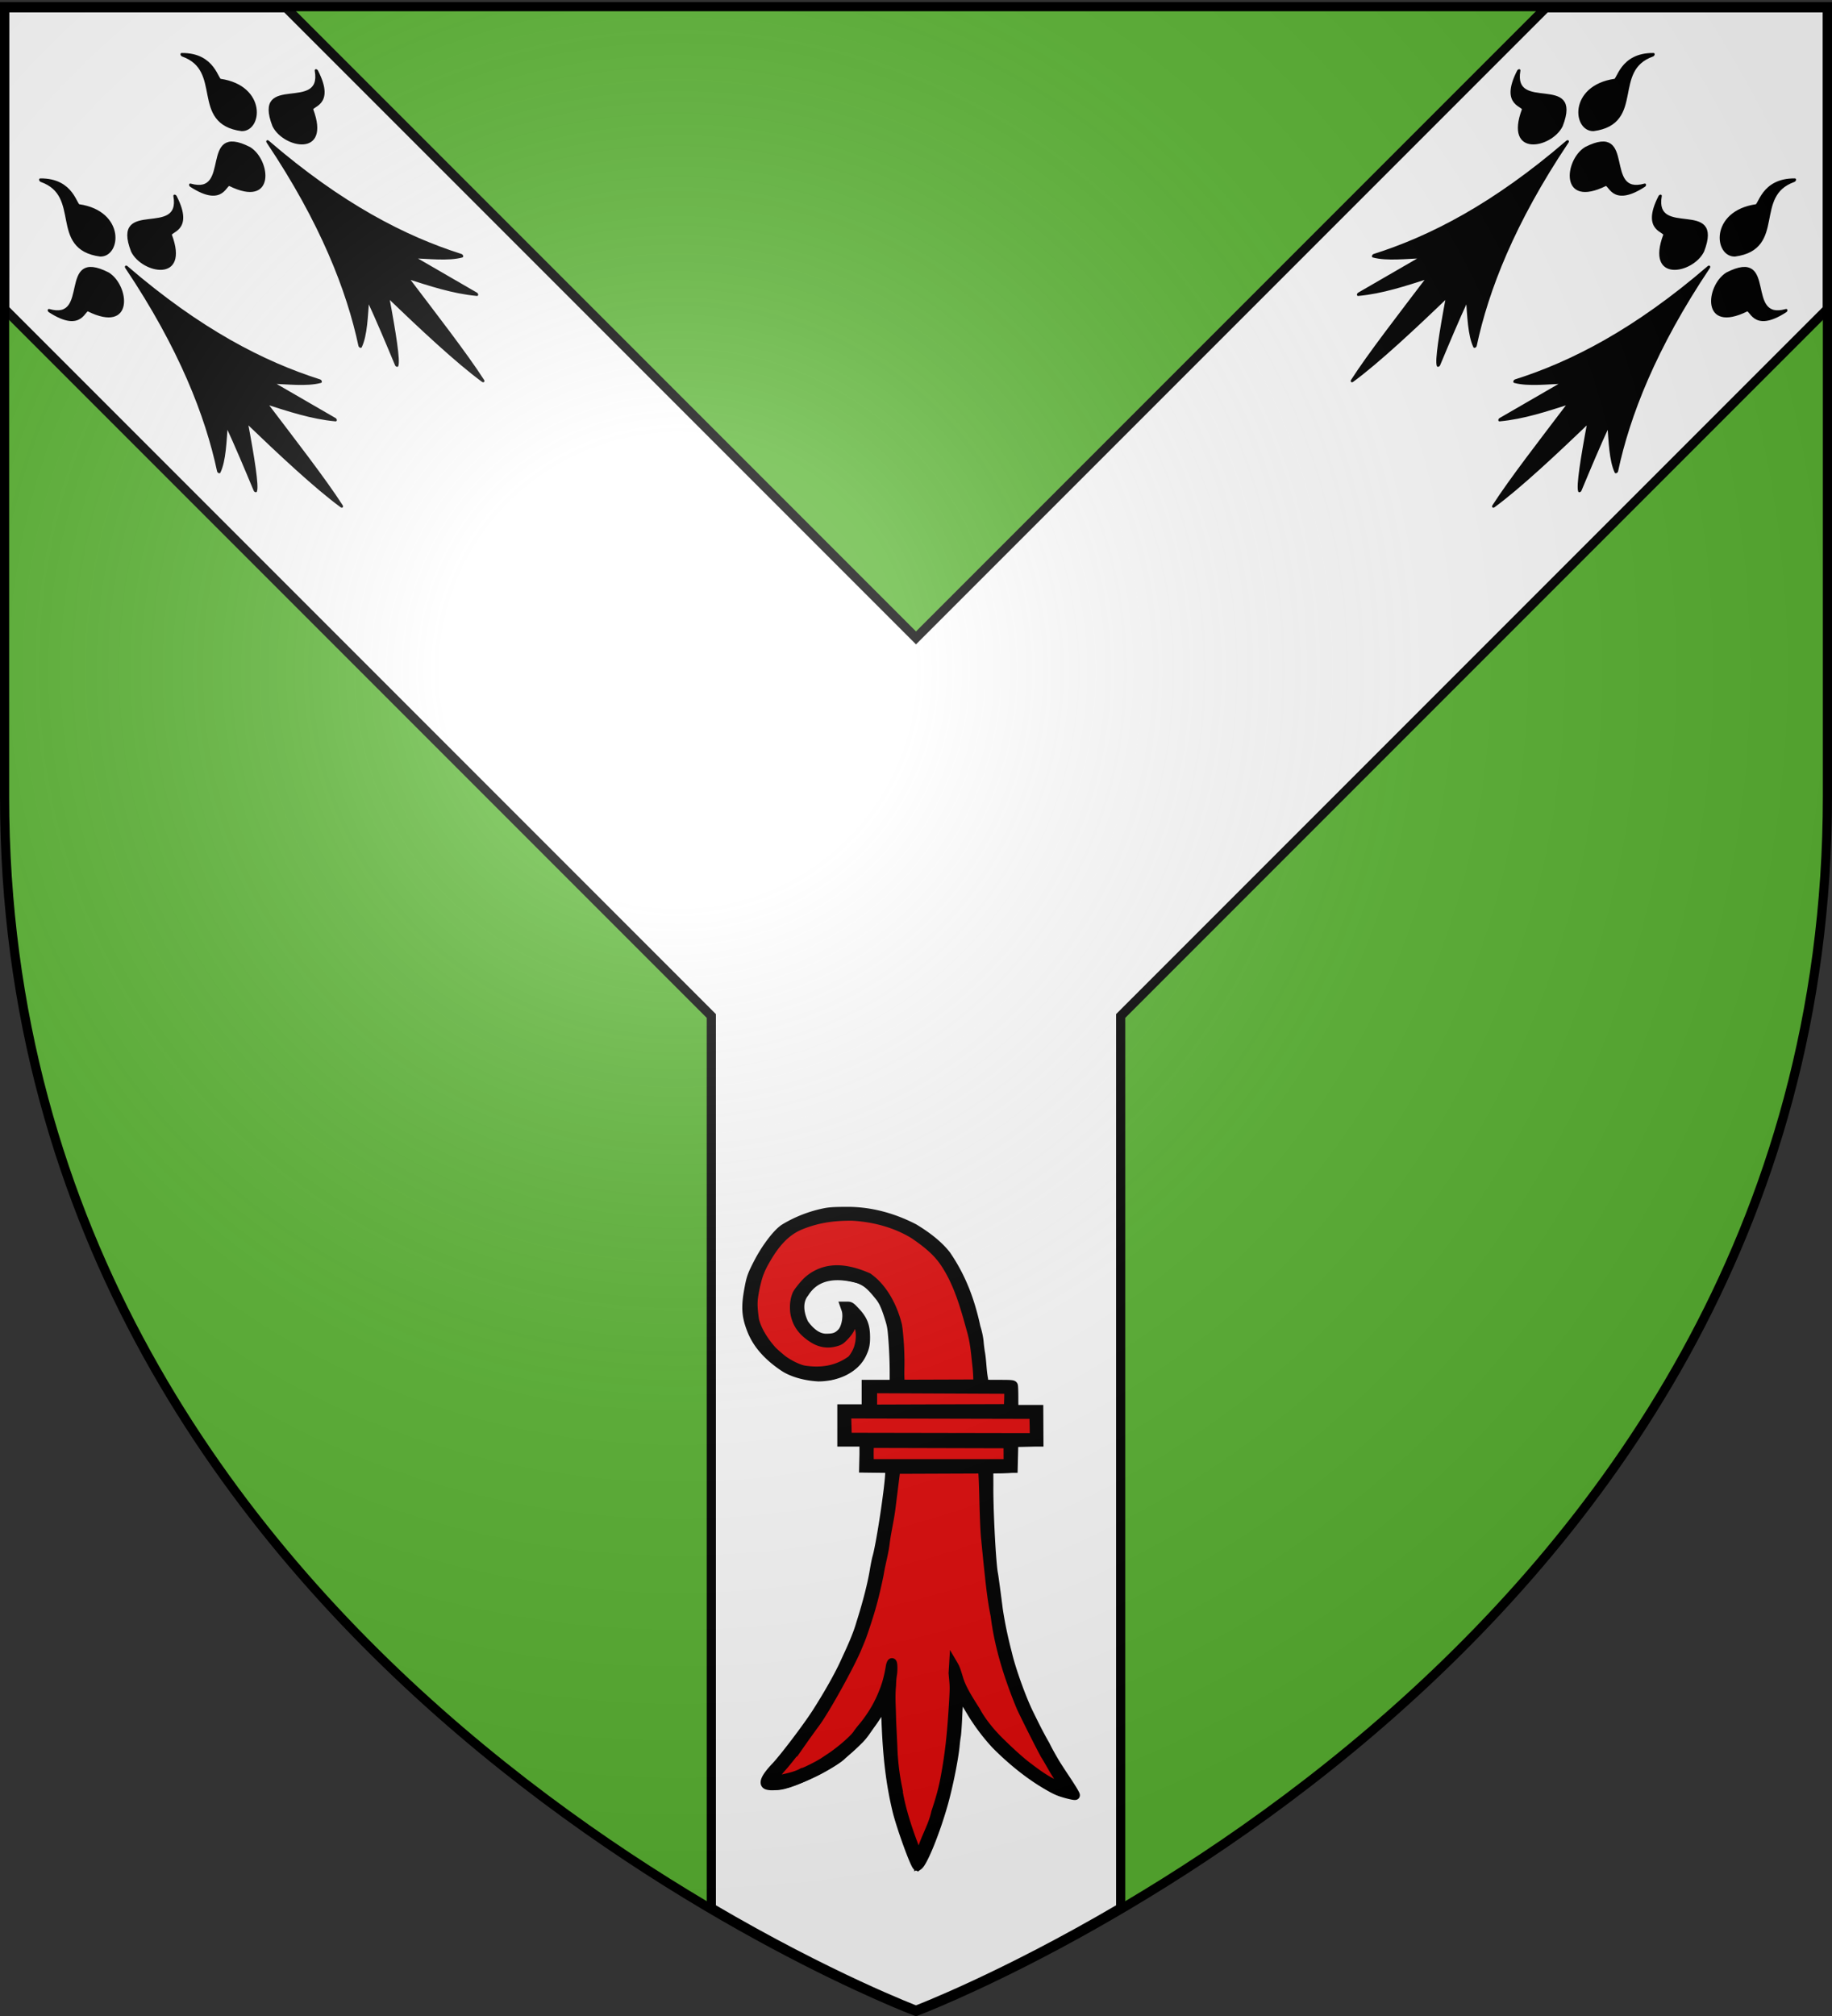 <svg xmlns="http://www.w3.org/2000/svg" xmlns:xlink="http://www.w3.org/1999/xlink" width="600" height="660" version="1.0"><rect width="100%" height="100%" fill="#333333" stroke="none"/><desc>Flag of Canton of Valais (Wallis)</desc><defs><pattern id="n" width="63.433" height="32.822" patternTransform="translate(706.076 -110.317)" patternUnits="userSpaceOnUse"><path d="M1 16.188V1m45.974 15.188v15.634H15.96V16.188M31.467 1v15.188M1 31.822h61.433M1 16.188h61.433" style="fill:none;fill-opacity:1;fill-rule:evenodd;stroke:#000;stroke-width:2;stroke-linecap:square;stroke-linejoin:miter;stroke-miterlimit:4;stroke-dasharray:none;stroke-opacity:1;display:inline"/></pattern><pattern xlink:href="#n" id="o" patternTransform="translate(706.076 -110.317)"/><pattern xlink:href="#n" id="p" patternTransform="translate(706.076 -110.317)"/><pattern xlink:href="#n" id="q" patternTransform="translate(706.076 -110.317)"/><pattern xlink:href="#o" id="u" patternTransform="translate(1455.798 -99.233)"/><pattern xlink:href="#p" id="s" patternTransform="translate(1455.798 -99.233)"/><pattern xlink:href="#q" id="r" patternTransform="translate(1455.798 -99.233)"/><pattern xlink:href="#F" id="E" patternTransform="translate(1455.798 -99.233)"/><pattern xlink:href="#G" id="D" patternTransform="translate(1455.798 -99.233)"/><pattern xlink:href="#H" id="C" patternTransform="translate(1455.798 -99.233)"/><pattern xlink:href="#y" id="F" patternTransform="translate(706.076 -110.317)"/><pattern xlink:href="#y" id="G" patternTransform="translate(706.076 -110.317)"/><pattern xlink:href="#y" id="H" patternTransform="translate(706.076 -110.317)"/><pattern id="y" width="63.433" height="32.822" patternTransform="translate(706.076 -110.317)" patternUnits="userSpaceOnUse"><path d="M1 16.188V1m45.974 15.188v15.634H15.96V16.188M31.467 1v15.188M1 31.822h61.433M1 16.188h61.433" style="fill:none;fill-opacity:1;fill-rule:evenodd;stroke:#000;stroke-width:2;stroke-linecap:square;stroke-linejoin:miter;stroke-miterlimit:4;stroke-dasharray:none;stroke-opacity:1;display:inline"/></pattern><g id="f"><path id="e" d="M0 0v1h.5z" transform="rotate(18 3.157 -.5)"/><use xlink:href="#e" width="810" height="540" transform="scale(-1 1)"/></g><g id="g"><use xlink:href="#f" width="810" height="540" transform="rotate(72)"/><use xlink:href="#f" width="810" height="540" transform="rotate(144)"/></g><g id="j"><path id="i" d="M0 0v1h.5z" transform="rotate(18 3.157 -.5)"/><use xlink:href="#i" width="810" height="540" transform="scale(-1 1)"/></g><g id="k"><use xlink:href="#j" width="810" height="540" transform="rotate(72)"/><use xlink:href="#j" width="810" height="540" transform="rotate(144)"/></g><g id="L"><path id="K" d="M0 0v1h.5z" transform="rotate(18 3.157 -.5)"/><use xlink:href="#K" width="810" height="540" transform="scale(-1 1)"/></g><g id="M"><use xlink:href="#L" width="810" height="540" transform="rotate(72)"/><use xlink:href="#L" width="810" height="540" transform="rotate(144)"/></g><radialGradient xlink:href="#a" id="ag" cx="221.445" cy="226.331" r="300" fx="221.445" fy="226.331" gradientTransform="matrix(1.353 0 0 1.349 -77.63 -85.747)" gradientUnits="userSpaceOnUse"/><linearGradient id="a"><stop offset="0" style="stop-color:white;stop-opacity:.314"/><stop offset=".19" style="stop-color:white;stop-opacity:.251"/><stop offset=".6" style="stop-color:#6b6b6b;stop-opacity:.125"/><stop offset="1" style="stop-color:black;stop-opacity:.125"/></linearGradient></defs><g style="display:inline"><path d="M300 658.5s298.5-112.32 298.5-397.772V2.176H1.5v258.552C1.5 546.18 300 658.5 300 658.5" style="fill:#5ab532;fill-opacity:1;fill-rule:evenodd;stroke:none;stroke-width:1px;stroke-linecap:butt;stroke-linejoin:miter;stroke-opacity:1"/><g style="display:inline"><path d="M1.875 2.188v98.593L233.344 332.25v292c38.88 22.843 67.031 33.5 67.031 33.5s28.152-10.658 67.031-33.5v-292l231.469-231.469V2.188h-92.219l-206.281 206.28L94.094 2.189z" style="fill:#fff;fill-opacity:1;fill-rule:evenodd;stroke:#000;stroke-width:3;stroke-linecap:butt;stroke-linejoin:miter;stroke-miterlimit:4;stroke-opacity:1;stroke-dasharray:none;display:inline" transform="translate(-.375 .37)"/></g><g style="fill:#e20909;stroke:#000;stroke-opacity:1;stroke-width:3;stroke-miterlimit:4;stroke-dasharray:none"><g style="display:inline;fill:#e20909;stroke:#000;stroke-opacity:1;stroke-width:3;stroke-miterlimit:4;stroke-dasharray:none"><g style="fill:#e20909;stroke:#000;stroke-opacity:1;stroke-width:7.946;stroke-miterlimit:4;stroke-dasharray:none"><path d="M-233.267 594.699c4.212-2.903 13.277-26.86 19.97-51.073 4.3-15.56 9.167-38.704 10.166-49.866 1.207-8.26 1.37-16.148 1.782-24.487.66-14.9 1.007-23.963 2.455-22.4.45.485 9.321 11.085 14.335 19.52l19.37 25.722c13.875 14.04 28.584 26.62 42.806 34.983 8.71 5.122 10.64 5.089 17.16 6.909 4.139 1.155 4.623 1.584 4.944 1.29.34-.31-.573-1.45-5.21-8.413-12.534-18.52-23.524-38.836-33.12-59.022-6.317-12.8-15.648-39.303-18.777-52.861-3.31-12.642-6.468-25.691-8.412-38.617-1.379-11.135-3.144-29.139-3.49-30.758-1.756-8.209-4.126-56.138-3.85-76.322l-.75-15.656 12.629-.176 8.778-.45-.138-22.246 21.63-.688-.269-25.228h-20.26c.545-7.31-.126-14.219-1.214-21.541-.335-.874-1.513-.599-12.162-.599-13.694 0-13.925-.071-13.925-4.759-1.943-15.088-2.99-30.46-6.452-45.315-2.8-9.196-4.7-18.56-7.507-27.753-3.072-10.193-8.068-20.713-13.745-28.663-4.292-6.564-9.46-12.237-15.516-17.274-4.98-4.281-10.041-7.598-15.637-10.995-4.378-2.975-18.704-7.788-35.847-12.444-13.274-2.7-27.529-3.19-40.942-.895-11.994 2.413-22.58 6.921-33.067 13.238-15.572 13.14-26.396 31.387-30.382 51.42-2.914 15.76-2.531 23.346 2.226 35.409 4.724 11.978 11.869 19.908 25.757 29.28 7.154 4.827 18.436 8.24 30.085 8.873 8.547.464 11.075.333 20.973-4.404 12.499-5.18 17.905-14.202 18.204-27.303.487-7.826-3.485-24.639-12.699-25.326l-.886 2.5c2.037 5.772-.428 15.561-4.246 19.539-5.681 5.73-16.695 6.907-23.544 2.852-10.857-6.727-17.783-19.544-15.296-32.248 2.137-5.665 7.296-11.8 11.707-15.872 10.492-9.472 26.733-7.466 39.415-4.044 5.428 1.888 13.676 6.542 15.775 9.7 10.974 12.804 16.317 29.96 17.594 46.44.535 7.346.835 18.908.835 25.357l.413 12.687-24.558.963.55 21.186h-22.05l.412 24.669 19.446.963v22.002l22.916.412-.557 4.682c-.02 11.194-7.916 63.306-11.304 74.811-3.448 19.336-9.06 38.574-14.827 57.356-2.478 12.739-8.786 23.624-14.171 35.096-4.968 10.789-14.57 27.25-24.339 42.471-8.077 12.585-27.968 39.432-35.254 47.087-8.583 9.02-9.43 11.76-5.35 12.887 7.37 2.034 19.245-2.485 38.164-11.942 9.126-4.562 19.92-11.122 21.984-13.608 9.899-7.582 17.45-16.82 24.862-26.748 4.844-5.804 9.767-15.722 14.174-21.79.114.114 1.772 11.697 2.17 21.536 1.254 31.029 4.671 53.132 10.034 75.692 3.382 14.226 13.448 44.847 15.2 44.733.083-.005.457-.22.832-.48z" style="fill:#e20909;stroke:#000;stroke-opacity:1;stroke-width:7.946;stroke-miterlimit:4;stroke-dasharray:none" transform="matrix(.378 0 0 .378 389.109 385.026)"/><path d="M-233.754 597.24c4.212-2.902 15.34-30.574 22.033-54.786 4.3-15.56 8.892-38.704 9.891-49.866.22-2.448.662-5.889.985-7.646s.867-9.521 1.21-17.254c.66-14.9 1.42-19.7 2.867-18.136.45.486 4.92 7.784 9.933 16.22a178 178 0 0 0 20.058 26.408c13.875 14.042 29.135 26.209 43.357 34.571 8.71 5.122 11.051 6.19 17.573 8.01 4.138 1.154 7.786 1.858 8.107 1.564.339-.31-2.774-5.576-7.411-12.54-4.398-6.602-8.83-13.414-9.85-15.138-4.012-6.781-6.744-11.744-8.653-15.717-5.216-9.001-9.796-18.273-14.342-27.616-6.317-12.8-15.373-38.065-18.502-51.623-3.31-12.642-6.056-25.416-8-38.341-1.378-11.136-3.831-29.277-4.177-30.896-1.756-8.209-4.263-56.275-3.988-76.46l-.062-14.83 21.132-.076.55-22.797h21.768l-.066-14.058-.066-14.059h-21.636v-9.852c0-5.42-.174-10.308-.388-10.864-.335-.873-2.063-1.01-12.712-1.01-13.694 0-13.1.203-13.1-4.484-1.431-7.443-1.395-15.07-2.624-22.533-.367-1.835-.908-6.069-1.202-9.408-.343-3.893-1.335-8.591-2.764-13.1-4.951-23.027-12.532-43.349-25.816-62.665-7.22-9.126-17.296-16.588-27.827-22.982-17.88-9.224-37.314-14.627-57.347-14.657-11.264.018-15.624.274-20.13 1.18-11.994 2.413-23.956 7.059-34.442 13.376-6.148 3.703-16.156 16.722-22.934 29.834-5.492 10.621-6.346 13.005-8.136 22.685-2.914 15.76-2.394 23.622 2.364 35.685 4.723 11.978 13.795 22.384 27.683 31.756 7.154 4.827 18.436 8.103 30.084 8.735 15.157-.014 31.932-6.457 38.25-21.067 1.985-4.35 2.591-7.465 2.578-13.253-.022-9.835-2.114-15.152-8.744-22.216-3.871-4.125-4.593-4.623-6.705-4.623h-2.368l.93 2.637c2.038 5.773.123 16.25-3.695 20.227-3.564 3.712-6.475 4.839-12.628 4.89-8.49.443-15.188-5.924-19.918-12.417-4.19-8.32-6.032-19.12.176-26.84 10.337-16.607 28.81-17.151 46.165-12.469 8.412 2.46 13.385 8.624 18.592 14.991 3.377 4.03 5.585 8.727 8.58 18.253 2.433 7.736 2.677 9.21 3.583 21.658.536 7.346.973 18.633.973 25.082v11.725h-24.283v21.184h-21.087v28.659h19.17v10.864l-.275 11.689 23.191.275-.557 2.893c-.019 11.194-7.778 62.893-11.166 74.399-.499 1.695-1.524 6.82-2.277 11.39-1.945 11.8-6.175 28.281-11.724 45.69-3.383 11.779-8.989 23.356-14.31 34.959-4.967 10.789-14.294 27.25-24.063 42.47-8.077 12.586-28.244 39.157-35.529 46.813-8.583 9.02-11.081 14.65-7.002 15.775 7.371 2.034 23.373-2.485 42.292-11.942 9.126-4.562 20.196-11.534 22.259-14.02 4.523-4.153 9.5-8.053 13.812-12.563 4.651-4.229 7.793-9.541 11.462-14.598 2.484-3.331 6.178-9.025 8.21-12.653 2.03-3.627 3.786-6.501 3.901-6.386.115.114.534 8.258.932 18.097 1.254 31.029 3.984 53.132 9.347 75.692 3.382 14.226 15.924 48.699 17.676 48.585.083-.005.457-.221.832-.48zm-2.242-13.09c-6.684-17.23-13.275-36.603-15.785-54.697a207.5 207.5 0 0 1-4.081-35.552l-1.099-22.698c-.048-9.658-1.084-20.018-.04-30.034 0 0 .029-5.076.854-9.803.423-2.42.62-10.216-.494-9.853-.44.144-1.027 1.677-1.305 3.409-1.292 8.051-3.36 15.801-5.698 21.36-4.076 10.837-10.13 21.04-17.442 30.037-2.504 2.99-4.837 5.944-5.184 6.564-2.15 3.84-13.881 14.21-22.931 20.267-1.054.706-3.906 2.608-6.337 4.227-4.545 3.027-16.91 9.197-18.433 9.197-6.64 3.723-14.43 4.769-21.752 6.673-1.336.477-3.146.675-4.023.44-1.568-.419-1.525-.508 2.617-5.527 2.315-2.805 4.86-5.82 5.656-6.698 3.537-3.907 12.61-15.442 16.546-21.036A851 851 0 0 1-322.7 473.44c8.566-11.62 30.465-51.173 36.111-65.223 1.879-4.414 3.738-8.817 5.234-13.377 3.129-9.12 6.082-18.27 8.51-27.597 1.701-6.456 4.098-16.937 5.16-22.566 1.384-8.765 3.975-17.397 5.101-26.2 1.243-10.51 3.882-20.81 5.145-31.313l4.153-33.244 74.72-.284c.8-.495 1.213 7.03 1.642 24.263.607 24.323 1.138 31.722 1.573 36.104l1.954 19.676c1.712 15.748 3.107 31.627 6.327 47.17 3.313 27.002 11.71 53.114 21.995 78.237 1.87 4.516 16.403 33.492 20.98 41.832 4.288 6.72 7.798 13.956 12.386 20.466 1.951 2.72 3.71 5.754 3.907 6.743l.36 1.799-3.428-1.282c-10.458-3.763-19.33-10.341-28.063-16.994-5.397-3.951-14.662-12.242-24.437-21.865-8.654-8.52-16.147-18.169-20.569-26.484-5.135-8.16-9.867-15.397-13.127-23.102-2.326-5.497-3.233-11.71-6.045-16.49l-.408 6.837.518 5.79c.577 6.454.547 8.4-.353 23.045-1.633 26.56-3.586 43.244-7.407 63.263-1.62 8.49-3.955 17.015-7.79 28.437-2.219 10.442-7.602 19.721-11.09 29.675 0 1.05-3.347 7.388-3.902 7.388-.337 0-1.44-1.797-2.452-3.994zm-39.875-352.681 119.939.309.09 17.333-120.45.032c.044-5.871-.452-11.85.421-17.674zm-19.476-5.164-.532-20.354 162.41.377c.035 6.755.407 13.52.175 20.272zm21.942-33.335.01-8.885 117.752.516c.318.352.442 4.29.276 8.753l-.301 8.113-117.748.388zm24.106-12.633c-.704-5.388-.5-10.85-.437-16.27.18-10.673-.668-25.192-2.01-34.422-3.738-15.496-12.145-32.436-25.616-41.873-17.245-7.533-35.507-10.63-51.087 2.124-3.094 2.54-8.67 9.225-10.41 12.481-2.073 4.994-2.385 9.71-1.946 15.127 1.445 10.219 6.649 16.964 15.047 22.476 6.318 4.326 12.992 5.567 19.949 3.71 3.845-1.025 4.68-1.563 8.273-5.327 4.079-4.273 6.09-8.188 6.942-13.517.224-1.402.63-2.55.902-2.55.707 0 3.06 4.153 4.5 7.944 1.787 4.701 1.668 12.232-.29 18.405-1.593 5.017-5.49 10.945-7.707 11.722-11.972 8.174-25.373 9.867-39.502 7.691-5.37-.94-14.737-5.66-20.025-10.094-4.469-3.746-7.038-6.078-8.32-7.55-6.254-7.203-12.356-16.377-14.683-25.782-.868-6.33-1.683-12.456-.965-18.841 1.028-8.077 3.602-18.736 5.547-22.972 1.433-3.831 3.443-7.348 5.465-10.898 7.302-12.563 16.187-23.875 29.833-29.439 15.374-6.234 29.347-7.885 44.514-7.811 18.671.952 37.758 5.942 53.742 15.709 9.96 6.774 19.657 14.188 26.472 24.247 12.389 18.177 18.167 40.068 23.956 61.089 2.488 9.389 3.207 19.131 4.272 28.756.352 2.987.68 7.731.727 10.541l.087 5.11z" style="fill:#e20909;stroke:#000;stroke-opacity:1;stroke-width:7.946;stroke-miterlimit:4;stroke-dasharray:none" transform="matrix(.378 0 0 .378 389.109 385.026)"/></g></g></g><g style="display:inline"><g id="ae" style="fill:#000;fill-opacity:1"><path d="M377.128 135.622c-14.101 70.111-40.388 119.752-68.944 155.439 11.87-3.562 25.215-13.69 38.117-22.55-7.89 18.385-15.78 34.445-23.671 50.668 4.71-1.748 19.66-18.122 39.965-42.146 3.183 33.027 7.487 70.222 13.917 92.616 5.119-22.358 8.906-59.364 12.969-93.342 12.241 15.194 24.13 30.565 40.692 43.598l-23.253-52.318c12.007 8.398 25.275 19.515 38.007 24.2-30.189-37.467-55.61-86.046-67.799-156.165M319.723 139.698c-1.296-4.078-19.538 8.975-29.595-18.388 23.992 27.584 48.78-29.041 68.834 8.941 6.189 15.671-20.922 42.86-39.239 9.447" style="fill:#000;fill-opacity:1;fill-rule:evenodd;stroke:#000;stroke-width:3;stroke-linecap:round;stroke-linejoin:round;stroke-miterlimit:4;stroke-opacity:1;stroke-dasharray:none" transform="matrix(.241 -.218 .301 .333 -90.228 124.6)"/><path d="M431.716 139.348c1.296-4.078 19.537 8.975 29.595-18.387-23.992 27.584-48.78-29.042-68.834 8.94-6.189 15.671 20.922 42.861 39.239 9.447M383.382 79.375c-3.697-2.154 13.021-17.11-11.488-32.894 21.686 29.431-38.984 41.27-6.29 69.127 13.943 9.458 46.392-11.069 17.778-36.233" style="fill:#000;fill-opacity:1;fill-rule:evenodd;stroke:#000;stroke-width:3;stroke-linecap:round;stroke-linejoin:round;stroke-miterlimit:4;stroke-opacity:1;stroke-dasharray:none;display:inline" transform="matrix(.241 -.218 .301 .333 -90.228 124.6)"/></g></g><use xlink:href="#ae" id="af" width="600" height="660" x="0" y="0" transform="translate(46.298 -41.061)"/><use xlink:href="#ae" width="600" height="660" transform="matrix(-1 0 0 1 601.031 0)"/><use xlink:href="#af" width="600" height="660" transform="matrix(-1 0 0 1 601.031 0)"/></g><path d="M300 658.5s298.5-112.32 298.5-397.772V2.176H1.5v258.552C1.5 546.18 300 658.5 300 658.5" style="opacity:1;fill:url(#ag);fill-opacity:1;fill-rule:evenodd;stroke:none;stroke-width:1px;stroke-linecap:butt;stroke-linejoin:miter;stroke-opacity:1"/><path d="M300 658.5S1.5 546.18 1.5 260.728V2.176h597v258.552C598.5 546.18 300 658.5 300 658.5z" style="opacity:1;fill:none;fill-opacity:1;fill-rule:evenodd;stroke:#000;stroke-width:3;stroke-linecap:butt;stroke-linejoin:miter;stroke-miterlimit:4;stroke-dasharray:none;stroke-opacity:1"/></svg>